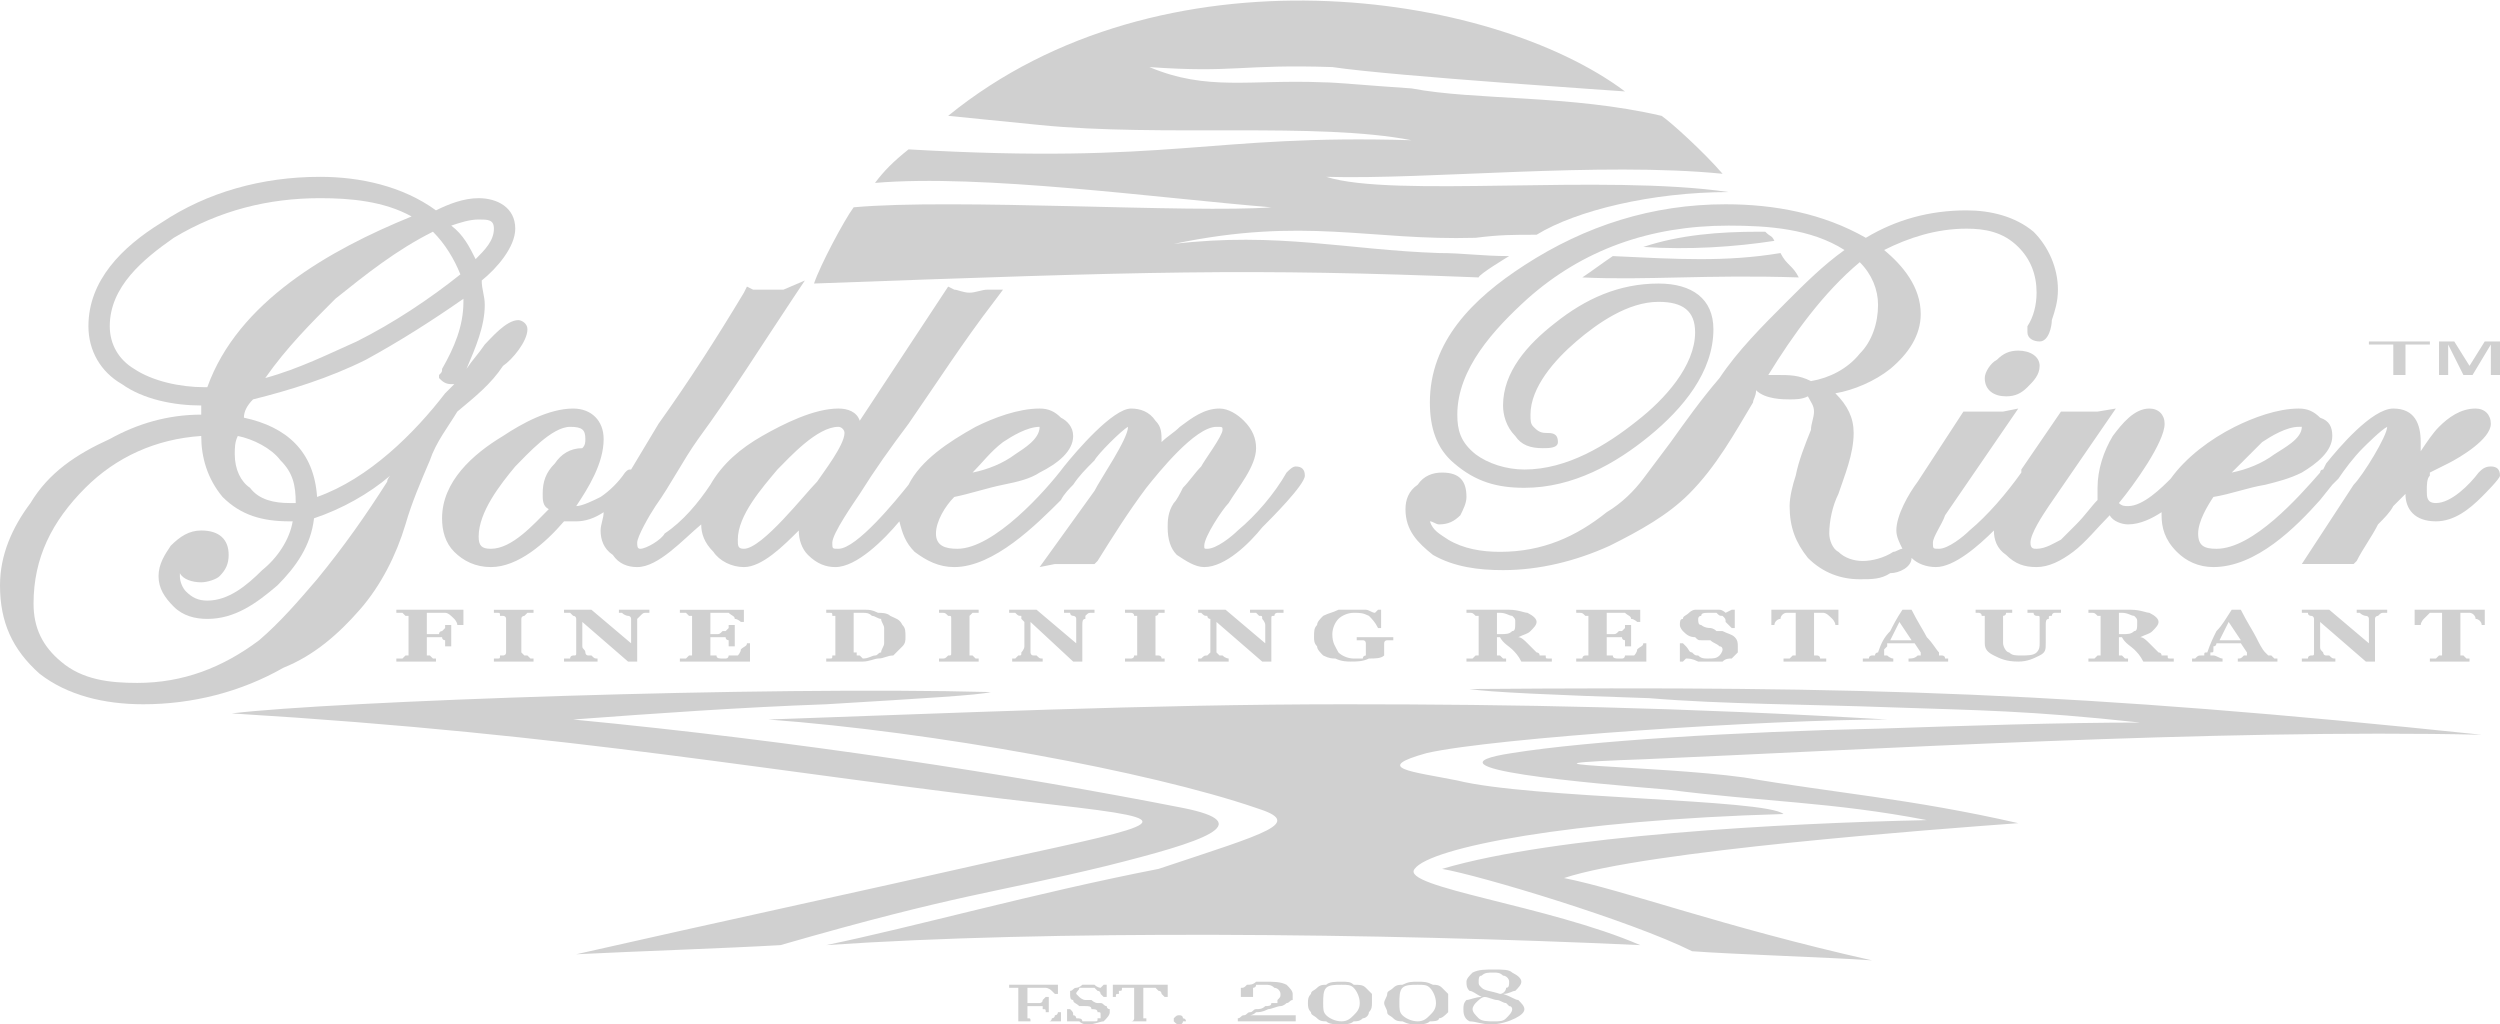 <?xml version="1.0" encoding="UTF-8"?>
<!DOCTYPE svg PUBLIC "-//W3C//DTD SVG 1.1//EN" "http://www.w3.org/Graphics/SVG/1.1/DTD/svg11.dtd">
<!-- Creator: CorelDRAW X8 -->
<svg xmlns="http://www.w3.org/2000/svg" xml:space="preserve" width="820px" height="336px" version="1.1" style="shape-rendering:geometricPrecision; text-rendering:geometricPrecision; image-rendering:optimizeQuality; fill-rule:evenodd; clip-rule:evenodd"
viewBox="0 0 820 336"
 xmlns:xlink="http://www.w3.org/1999/xlink">
 <defs>
  <style type="text/css">
   <![CDATA[
    .fil0 {fill:none}
    .fil1 {fill:#D0D0D0}
    .fil2 {fill:#D0D0D0;fill-rule:nonzero}
   ]]>
  </style>
 </defs>
 <g id="Layer_x0020_1">
  <rect class="fil0" width="820" height="336"/>
  <g id="_1664514996480">
   <path class="fil1" d="M437 22c-30,-1 -32,2 -60,0 19,8 33,4 57,5 4,0 14,1 29,2 21,4 52,2 82,9 3,2 14,12 20,19 -40,-4 -97,2 -130,1 22,7 91,-1 132,5 -25,0 -50,6 -63,14 -8,0 -12,0 -20,1 -35,1 -56,-7 -99,2 34,-4 57,2 87,3 8,0 14,1 23,1 0,0 -10,6 -10,7 -76,-3 -108,-2 -218,2 2,-6 10,-21 13,-25 33,-3 111,2 137,0 -37,-3 -95,-11 -130,-8 3,-4 6,-7 11,-11 87,5 98,-5 165,-3 -31,-6 -82,-1 -122,-5l-30 -3c70,-57 178,-41 222,-8 1,0 -76,-5 -96,-8zm142 54c2,2 2,1 3,3 -13,2 -28,3 -43,2 12,-4 25,-5 38,-5l2 0zm-50 8c21,1 37,2 55,-1 2,4 4,4 6,8 -30,-1 -50,1 -71,0 3,-2 7,-5 10,-7z"/>
   <path class="fil2" d="M152 205l-2 0c0,-1 -1,-2 -1,-2 -1,-1 -2,-2 -3,-2 0,0 0,0 -1,0 -1,0 -1,0 -2,0l-3 0 0 7 2 0c1,0 1,0 2,0 0,-1 1,-1 1,-1 0,0 1,-1 1,-1 0,0 0,-1 0,-1l2 0 0 7 -2 0c0,-1 0,-1 0,-2 0,0 -1,0 -1,-1 0,0 -1,0 -1,0 -1,0 -1,0 -2,0l-2 0 0 5c0,0 0,1 0,1 0,0 0,0 1,0 0,0 0,0 1,1 0,0 1,0 1,0l0 1 -13 0 0 -1c1,0 1,0 2,0 0,0 1,-1 1,-1 0,0 0,0 1,0 0,0 0,0 0,-1l0 -11c0,-1 0,-1 0,-1 0,0 -1,0 -1,0 -1,-1 -1,-1 -1,-1 -1,0 -1,0 -2,0l0 -1 22 0 0 5zm23 12l-13 0 0 -1c0,0 1,0 1,0 1,0 1,0 1,-1 1,0 1,0 1,0 0,0 1,0 1,-1l0 -11c0,-1 -1,-1 -1,-1 0,0 0,0 -1,0 0,-1 0,-1 -1,-1 0,0 -1,0 -1,0l0 -1 13 0 0 1c0,0 -1,0 -1,0 -1,0 -1,0 -1,0 -1,1 -1,1 -1,1 0,0 -1,0 -1,1l0 11c0,0 1,1 1,1 0,0 0,0 1,0 0,0 0,0 1,1 0,0 1,0 1,0l0 1zm38 -16c0,0 -1,0 -1,0 -1,0 -1,0 -2,1 0,0 0,0 -1,1 0,0 0,1 0,2l0 12 -3 0 -15 -13 0 8c0,1 1,1 1,2 0,0 0,1 1,1 0,0 0,0 1,0 1,1 1,1 2,1l0 1 -11 0 0 -1c1,0 1,0 2,0 0,-1 1,-1 1,-1 1,0 1,0 1,-1 0,0 0,-1 0,-2l0 -8c0,0 0,-1 0,-1 0,0 0,-1 -1,-1 0,0 0,0 -1,-1 0,0 -1,0 -2,0l0 -1 9 0 13 11 0 -6c0,-1 0,-2 0,-2 0,-1 -1,-1 -1,-1 0,0 -1,0 -2,-1 0,0 -1,0 -1,0l0 -1 10 0 0 1zm31 3l-1 0c0,0 -1,-1 -2,-1 0,-1 -1,-1 -2,-2 0,0 -1,0 -1,0 -1,0 -1,0 -2,0l-3 0 0 7 2 0c1,0 1,0 2,-1 0,0 1,0 1,0 0,0 1,-1 1,-1 0,-1 0,-1 0,-1l2 0 0 7 -2 0c0,-1 0,-1 0,-2 0,0 -1,0 -1,-1 0,0 -1,0 -1,0 -1,0 -1,0 -2,0l-2 0 0 4c0,1 0,1 0,2 0,0 0,0 0,0 1,0 1,0 2,0 0,1 1,1 2,1 0,0 0,0 1,0 1,0 1,-1 1,-1 1,0 1,0 2,0 0,0 0,0 1,0 0,0 1,-1 1,-2 1,-1 2,-1 2,-2l1 0 0 6 -23 0 0 -1c1,0 1,0 2,0 0,0 1,-1 1,-1 0,0 0,0 1,0 0,0 0,0 0,-1l0 -11c0,-1 0,-1 0,-1 0,0 -1,0 -1,0 -1,-1 -1,-1 -1,-1 -1,0 -1,0 -2,0l0 -1 21 0 0 4zm48 -2c2,1 3,1 4,3 1,1 1,2 1,4 0,1 0,2 -1,3 -1,1 -2,2 -3,3 -2,0 -3,1 -5,1 -1,0 -3,1 -5,1l-12 0 0 -1c0,0 1,0 1,0 1,0 1,0 1,-1 1,0 1,0 1,0 0,0 0,0 0,-1l0 -11c0,-1 0,-1 0,-1 0,0 0,0 -1,0 0,-1 0,-1 -1,-1 0,0 -1,0 -1,0l0 -1 13 0c1,0 2,0 4,1 1,0 3,0 4,1zm-3 12c0,-1 1,-2 1,-3 0,0 0,-1 0,-2 0,-2 0,-3 0,-3 0,-1 -1,-2 -1,-3 -1,0 -2,-1 -3,-1 -1,-1 -2,-1 -3,-1 -1,0 -1,0 -2,0 0,0 0,0 -1,0l0 13c0,0 0,0 1,0 0,1 0,1 0,1 0,0 1,0 1,0 0,0 1,1 1,1 2,0 3,-1 4,-1 1,0 1,-1 2,-1zm32 3l-13 0 0 -1c0,0 1,0 1,0 1,0 1,0 2,-1 0,0 0,0 0,0 1,0 1,0 1,-1l0 -11c0,-1 0,-1 -1,-1 0,0 0,0 0,0 -1,-1 -1,-1 -2,-1 0,0 -1,0 -1,0l0 -1 13 0 0 1c0,0 -1,0 -1,0 -1,0 -1,0 -1,0 -1,1 -1,1 -1,1 0,0 0,0 0,1l0 11c0,0 0,1 0,1 0,0 0,0 1,0 0,0 0,0 1,1 0,0 1,0 1,0l0 1zm38 -16c0,0 0,0 -1,0 -1,0 -1,0 -2,1 0,0 0,0 0,1 -1,0 -1,1 -1,2l0 12 -3 0 -14 -13 0 8c0,1 0,1 0,2 0,0 0,1 1,1 0,0 1,0 1,0 1,1 1,1 2,1l0 1 -10 0 0 -1c0,0 0,0 1,0 1,-1 1,-1 1,-1 1,0 1,0 1,-1 0,0 1,-1 1,-2l0 -8c0,0 -1,-1 -1,-1 0,0 0,-1 0,-1 -1,0 -1,0 -2,-1 0,0 -1,0 -2,0l0 -1 9 0 13 11 0 -6c0,-1 0,-2 0,-2 0,-1 -1,-1 -1,-1 0,0 -1,0 -1,-1 -1,0 -2,0 -2,0l0 -1 10 0 0 1zm23 16l-13 0 0 -1c1,0 1,0 2,0 0,0 1,0 1,-1 0,0 1,0 1,0 0,0 0,0 0,-1l0 -11c0,-1 0,-1 0,-1 0,0 -1,0 -1,0 0,-1 -1,-1 -1,-1 -1,0 -1,0 -2,0l0 -1 13 0 0 1c0,0 0,0 -1,0 0,0 -1,0 -1,0 0,1 -1,1 -1,1 0,0 0,0 0,1l0 11c0,0 0,1 0,1 0,0 1,0 1,0 0,0 1,0 1,1 1,0 1,0 1,0l0 1zm39 -16c-1,0 -1,0 -2,0 0,0 -1,0 -1,1 -1,0 -1,0 -1,1 0,0 0,1 0,2l0 12 -3 0 -15 -13 0 8c0,1 0,1 0,2 0,0 1,1 1,1 0,0 1,0 1,0 1,1 2,1 2,1l0 1 -10 0 0 -1c0,0 1,0 1,0 1,-1 1,-1 2,-1 0,0 0,0 1,-1 0,0 0,-1 0,-2l0 -8c0,0 0,-1 0,-1 -1,0 -1,-1 -1,-1 -1,0 -1,0 -2,-1 0,0 -1,0 -1,0l0 -1 9 0 13 11 0 -6c0,-1 -1,-2 -1,-2 0,-1 0,-1 -1,-1 0,0 0,0 -1,-1 -1,0 -1,0 -2,0l0 -1 11 0 0 1zm36 9c0,0 0,0 -1,0 0,0 0,0 -1,0 0,0 -1,0 -1,1 0,0 0,0 0,0l0 2c0,1 0,1 0,1 0,0 0,1 0,1 -1,1 -3,1 -5,1 -2,1 -4,1 -6,1 -1,0 -3,0 -5,-1 -1,0 -2,0 -4,-1 -1,-1 -2,-2 -2,-3 -1,-1 -1,-2 -1,-3 0,-2 0,-3 1,-4 0,-1 1,-2 2,-3 2,-1 3,-1 5,-2 1,0 3,0 5,0 1,0 3,0 4,0 1,0 2,1 3,1l1 -1 1 0 0 6 -1 0c-1,-2 -2,-3 -3,-4 -2,-1 -3,-1 -5,-1 -2,0 -4,1 -5,2 -1,1 -2,3 -2,5 0,3 1,4 2,6 1,1 3,2 5,2 1,0 2,0 3,0 0,-1 1,-1 1,-1l0 -3c0,-1 0,-1 0,-1 0,0 0,-1 -1,-1 0,0 0,0 -1,0 0,0 -1,0 -1,0l0 -1 12 0 0 1zm52 7l-10 0c-1,-2 -2,-3 -3,-4 -1,-1 -3,-2 -4,-4l-1 0 0 5c0,0 0,1 0,1 0,0 0,0 1,0 0,0 0,0 1,1 0,0 1,0 1,0l0 1 -13 0 0 -1c1,0 1,0 2,0 0,0 1,-1 1,-1 0,0 0,0 1,0 0,0 0,0 0,-1l0 -11c0,-1 0,-1 0,-1 0,0 -1,0 -1,0 -1,-1 -1,-1 -2,-1 0,0 0,0 -1,0l0 -1 14 0c3,0 5,1 6,1 2,1 3,2 3,3 0,1 -1,2 -2,3 -1,1 -2,1 -4,2 1,0 2,1 3,2 1,1 2,2 3,3 0,0 1,0 1,1 1,0 1,0 2,0 0,1 0,1 1,1 0,0 0,0 1,0l0 1zm-12 -13c0,-1 0,-1 -1,-2 -1,0 -2,-1 -4,-1l-1 0 0 7 1 0c2,0 3,0 4,-1 1,0 1,-1 1,-3zm41 0l-1 0c0,0 -1,-1 -2,-1 0,-1 -1,-1 -2,-2 0,0 -1,0 -1,0 -1,0 -2,0 -2,0l-3 0 0 7 2 0c1,0 1,0 2,-1 0,0 1,0 1,0 0,0 1,-1 1,-1 0,-1 0,-1 0,-1l2 0 0 7 -2 0c0,-1 0,-1 0,-2 0,0 -1,0 -1,-1 0,0 -1,0 -1,0 -1,0 -1,0 -2,0l-2 0 0 4c0,1 0,1 0,2 0,0 0,0 0,0 1,0 1,0 2,0 0,1 1,1 2,1 0,0 0,0 1,0 1,0 1,-1 1,-1 1,0 1,0 2,0 0,0 0,0 1,0 0,0 1,-1 1,-2 1,-1 2,-1 2,-2l1 0 0 6 -23 0 0 -1c1,0 1,0 2,0 0,0 0,-1 1,-1 0,0 0,0 1,0 0,0 0,0 0,-1l0 -11c0,-1 0,-1 0,-1 -1,0 -1,0 -1,0 -1,-1 -1,-1 -2,-1 0,0 0,0 -1,0l0 -1 21 0 0 4zm23 13c-2,0 -3,0 -4,0 -2,-1 -3,-1 -4,-1l-1 1 -1 0 0 -6 1 0c0,0 1,1 1,1 1,1 1,2 2,2 1,1 1,1 2,1 1,1 2,1 3,1 2,0 3,0 4,-1 0,0 1,-1 1,-2 0,0 0,-1 -1,-1 -1,-1 -2,-1 -3,-2 -1,0 -2,0 -3,0 -1,0 -1,0 -2,-1 -2,0 -3,-1 -4,-2 0,0 -1,-1 -1,-2 0,-1 0,-2 1,-2 0,-1 1,-1 2,-2 0,0 1,-1 2,-1 1,0 3,0 4,0 1,0 3,0 4,0 1,0 2,1 2,1l2 -1 1 0 0 6 -1 0c-1,-1 -1,-1 -2,-2 0,-1 0,-1 -1,-2 -1,0 -1,0 -2,-1 -1,0 -1,0 -2,0 -2,0 -3,0 -3,1 -1,0 -1,1 -1,1 0,1 0,2 1,2 0,0 1,1 3,1 0,0 1,0 2,1 1,0 2,0 2,0 2,1 3,1 4,2 1,1 1,2 1,3 0,1 0,1 0,2 -1,1 -1,1 -2,2 -1,0 -2,0 -3,1 -2,0 -3,0 -4,0zm42 -12l-1 0c0,-1 -1,-2 -1,-2 -1,-1 -2,-2 -3,-2 0,0 0,0 -1,0 0,0 -1,0 -1,0l-1 0 0 13c0,0 0,1 0,1 0,0 1,0 1,0 0,0 1,0 1,1 1,0 1,0 2,0l0 1 -14 0 0 -1c1,0 1,0 2,0 0,0 1,-1 1,-1 0,0 1,0 1,0 0,0 0,-1 0,-1l0 -13 -1 0c0,0 -1,0 -1,0 -1,0 -1,0 -1,0 -1,0 -2,1 -2,2 -1,0 -2,1 -2,2l-1 0 0 -5 22 0 0 5zm36 12l-13 0 0 -1c1,0 2,0 3,-1 0,0 1,0 1,0 0,0 0,0 0,0 0,0 0,0 0,-1l-2 -3 -9 0c0,0 0,1 0,1 -1,1 -1,1 -1,1 0,1 0,1 0,1 0,0 0,1 0,1 0,0 0,0 1,0 0,0 1,1 2,1l0 1 -10 0 0 -1c1,0 1,0 2,0 0,-1 1,-1 1,-1 0,0 1,0 1,0 0,-1 1,-1 1,-1 1,-3 2,-5 4,-7 1,-2 2,-4 4,-7l3 0c2,4 4,7 5,9 2,2 3,4 4,5 0,0 0,1 0,1 0,0 1,0 1,0 0,0 1,0 1,1 1,0 1,0 1,0l0 1zm-12 -7l-4 -6 -3 6 7 0zm49 -9c-1,0 -1,0 -2,0 -1,0 -1,1 -1,1 -1,0 -1,0 -1,1 -1,0 -1,1 -1,2l0 6c0,2 0,3 -2,4 -2,1 -4,2 -7,2 -4,0 -6,-1 -8,-2 -2,-1 -3,-2 -3,-4l0 -8c0,-1 0,-1 0,-1 0,0 0,0 -1,0 0,-1 -1,-1 -1,-1 0,0 -1,0 -1,0l0 -1 12 0 0 1c0,0 0,0 -1,0 0,0 0,0 -1,0 0,1 -1,1 -1,1 0,0 0,0 0,1l0 8c0,1 1,3 2,3 1,1 2,1 4,1 2,0 4,0 5,-1 1,-1 1,-2 1,-3l0 -6c0,-1 0,-2 0,-2 0,-1 0,-1 -1,-1 0,0 -1,0 -1,-1 -1,0 -2,0 -2,0l0 -1 11 0 0 1zm37 16l-10 0c-1,-2 -2,-3 -3,-4 -1,-1 -3,-2 -4,-4l-1 0 0 5c0,0 0,1 0,1 0,0 0,0 1,0 0,0 0,0 1,1 0,0 1,0 1,0l0 1 -13 0 0 -1c1,0 1,0 2,0 0,0 1,-1 1,-1 0,0 0,0 1,0 0,0 0,0 0,-1l0 -11c0,-1 0,-1 0,-1 0,0 -1,0 -1,0 -1,-1 -1,-1 -2,-1 0,0 0,0 -1,0l0 -1 14 0c3,0 5,1 6,1 2,1 3,2 3,3 0,1 -1,2 -2,3 -1,1 -2,1 -4,2 1,0 2,1 3,2 1,1 2,2 3,3 0,0 1,0 1,1 1,0 1,0 2,0 0,1 0,1 1,1 0,0 0,0 1,0l0 1zm-12 -13c0,-1 0,-1 -1,-2 -1,0 -2,-1 -4,-1l-1 0 0 7 1 0c2,0 3,0 4,-1 1,0 1,-1 1,-3zm46 13l-13 0 0 -1c1,0 1,0 2,-1 1,0 1,0 1,0 0,0 0,0 0,0 0,0 0,0 0,-1l-2 -3 -8 0c0,0 0,1 -1,1 0,1 0,1 0,1 0,1 0,1 -1,1 0,0 0,1 0,1 0,0 1,0 1,0 1,0 2,1 3,1l0 1 -10 0 0 -1c1,0 1,0 1,0 1,-1 1,-1 2,-1 0,0 0,0 1,0 0,-1 0,-1 1,-1 1,-3 2,-5 3,-7 2,-2 3,-4 5,-7l3 0c2,4 4,7 5,9 1,2 2,4 3,5 0,0 1,1 1,1 0,0 0,0 1,0 0,0 0,0 1,1 0,0 1,0 1,0l0 1zm-12 -7l-4 -6 -3 6 7 0zm48 -9c0,0 -1,0 -1,0 -1,0 -1,0 -2,1 0,0 -1,0 -1,1 0,0 0,1 0,2l0 12 -3 0 -15 -13 0 8c0,1 0,1 1,2 0,0 0,1 1,1 0,0 0,0 1,0 1,1 1,1 2,1l0 1 -11 0 0 -1c1,0 1,0 2,0 0,-1 1,-1 1,-1 1,0 1,0 1,-1 0,0 0,-1 0,-2l0 -8c0,0 0,-1 0,-1 0,0 0,-1 -1,-1 0,0 -1,0 -1,-1 -1,0 -1,0 -2,0l0 -1 9 0 13 11 0 -6c0,-1 0,-2 0,-2 0,-1 -1,-1 -1,-1 0,0 -1,0 -2,-1 0,0 -1,0 -1,0l0 -1 10 0 0 1zm32 4l-1 0c0,-1 -1,-2 -2,-2 0,-1 -1,-2 -2,-2 0,0 -1,0 -1,0 -1,0 -1,0 -1,0l-1 0 0 13c0,0 0,1 0,1 0,0 0,0 1,0 0,0 0,0 1,1 1,0 1,0 1,0l0 1 -13 0 0 -1c1,0 1,0 2,0 0,0 1,-1 1,-1 0,0 0,0 1,0 0,0 0,-1 0,-1l0 -13 -1 0c0,0 -1,0 -1,0 -1,0 -1,0 -2,0 0,0 -1,1 -2,2 0,0 -1,1 -1,2l-2 0 0 -5 23 0 0 5z"/>
   <path class="fil1" d="M76 234c33,-4 175,-9 249,-7 -4,1 -21,2 -54,4 -28,1 -56,3 -83,5 73,7 144,18 200,29 25,5 7,11 -25,19 -37,9 -48,9 -107,26 -17,1 -47,2 -67,3 44,-10 95,-21 139,-31 55,-12 62,-13 18,-18 -96,-11 -155,-23 -270,-30zm738 7c-87,-2 -204,5 -274,8 -55,2 3,2 32,6 29,5 55,7 90,15 -27,2 -122,9 -149,18 20,4 52,16 101,27 -14,-1 -46,-2 -59,-3 -20,-10 -70,-25 -82,-27 37,-11 112,-15 159,-16 -31,-6 -54,-6 -85,-10 -24,-2 -84,-7 -51,-12 25,-4 74,-7 120,-8 30,-1 60,-2 86,-2 -37,-4 -53,-4 -82,-5 -27,-1 -55,-1 -79,-3 -31,-1 -53,-2 -59,-3 131,-1 198,1 332,15zm-562 -5c58,-2 125,-5 189,-5 56,0 110,1 178,5 -39,0 -129,6 -151,11 -18,5 -5,6 10,9 24,6 101,6 107,11 -70,2 -116,11 -121,18 -5,6 44,12 74,25 -87,-4 -194,-5 -267,0 29,-6 68,-17 109,-25 36,-12 48,-15 32,-20 -35,-12 -106,-25 -160,-29z"/>
   <path class="fil1" d="M785 123l0 -10 -8 0 0 -1 20 0 0 1 -8 0 0 10 -4 0zm15 0l0 -11 5 0 5 8 5 -8 5 0 0 11 -3 0 0 -10 -6 10 -3 0 -5 -10 0 10 -3 0z"/>
   <g>
    <path class="fil1" d="M153 121c2,-3 4,-5 6,-8 2,-2 7,-8 11,-8 1,0 3,1 3,3l0 0 0 0c0,4 -5,10 -8,12 -4,6 -9,10 -15,15 -3,5 -7,10 -9,16 -3,7 -6,14 -8,21 -3,10 -8,20 -15,28 -7,8 -15,15 -25,19 -14,8 -30,12 -46,12 -13,0 -25,-3 -34,-10 -9,-8 -13,-17 -13,-29 0,-10 4,-19 10,-27 6,-10 15,-16 26,-21 9,-5 19,-8 30,-8 0,-1 0,-2 0,-3 0,0 0,0 0,0 -9,0 -19,-2 -26,-7 -7,-4 -11,-11 -11,-19 0,-15 11,-26 24,-34 15,-10 33,-15 52,-15 13,0 27,3 38,11 4,-2 9,-4 14,-4 6,0 12,3 12,10 0,6 -6,13 -11,17 0,3 1,5 1,8 0,7 -3,14 -6,21zm-25 35c-7,6 -16,11 -25,14 -1,9 -6,16 -12,22 -7,6 -14,11 -23,11 -4,0 -8,-1 -11,-4 -3,-3 -5,-6 -5,-10 0,-4 2,-7 4,-10 3,-3 6,-5 10,-5 6,0 9,3 9,8 0,3 -1,5 -3,7 -1,1 -4,2 -6,2 -3,0 -6,-1 -7,-3 0,1 0,1 0,1 0,2 1,4 2,5 2,2 4,3 7,3 7,0 13,-5 18,-10 5,-4 9,-10 10,-16 0,0 -1,0 -1,0 -9,0 -16,-2 -22,-8 -5,-6 -7,-13 -7,-20 -15,1 -28,7 -38,17 -11,11 -17,23 -17,38 0,8 3,14 9,19 7,6 16,7 25,7 15,0 28,-5 40,-14 7,-6 13,-13 19,-20 9,-11 16,-21 23,-32 0,-1 1,-2 1,-2zm-31 9c0,-6 -1,-10 -5,-14 -3,-4 -9,-7 -14,-8 -1,2 -1,4 -1,6 0,5 2,9 5,11 3,4 8,5 13,5 1,0 1,0 2,0zm38 -94c-9,-5 -20,-6 -30,-6 -17,0 -33,4 -48,13 -10,7 -21,16 -21,29 0,6 3,11 8,14 6,4 15,6 23,6l1 0c10,-28 40,-45 67,-56zm16 19c-2,-5 -5,-10 -9,-14 -12,6 -22,14 -32,22 -8,8 -16,16 -23,26 11,-3 21,-8 30,-12 12,-6 24,-14 34,-22zm-3 -16c4,3 6,7 8,11 3,-3 6,-6 6,-10 0,-3 -2,-3 -5,-3 -3,0 -6,1 -9,2zm4 24c-10,7 -21,14 -32,20 -12,6 -25,10 -37,13 -2,2 -3,4 -3,6 14,3 23,11 24,26 17,-6 32,-21 42,-34 1,-1 2,-2 3,-3 0,0 -1,0 -1,0 -2,0 -3,-1 -4,-2l0 -1 0 0c1,-1 1,-1 1,-2 4,-7 7,-14 7,-22 0,0 0,-1 0,-1z"/>
    <path class="fil1" d="M189 166c0,0 0,0 0,0 2,0 6,-2 8,-3 3,-2 6,-5 8,-8 1,-1 1,-1 2,-1 3,-5 6,-10 9,-15 10,-14 19,-28 28,-43l1 -2 2 1c2,0 3,0 5,0 1,0 3,0 5,0l7 -3 -4 6c-10,15 -20,31 -31,46 -5,7 -9,15 -14,22 -2,3 -6,10 -6,12 0,1 0,2 1,2 2,0 7,-3 8,-5 6,-4 11,-10 15,-16 4,-7 10,-12 17,-16 7,-4 17,-9 25,-9 3,0 6,1 7,4l29 -44 2 1c1,0 3,1 5,1 2,0 4,-1 6,-1l5 0 -3 4c-10,13 -19,27 -28,40 -6,8 -11,15 -16,23 -2,3 -9,13 -9,16 0,2 0,2 2,2 6,0 19,-16 23,-21 4,-8 13,-14 22,-19 6,-3 14,-6 21,-6 3,0 5,1 7,3 2,1 4,3 4,6 0,5 -5,9 -11,12 -3,2 -7,3 -12,4 -5,1 -11,3 -16,4 -3,3 -6,8 -6,12 0,4 3,5 7,5 12,0 29,-19 35,-27 4,-5 16,-19 22,-19 3,0 6,1 8,4 2,2 2,4 2,7 0,0 0,0 0,0 2,-2 4,-3 6,-5 4,-3 8,-6 13,-6 3,0 6,2 8,4 3,3 4,6 4,9 0,6 -6,13 -9,18 -2,2 -8,11 -8,14 0,1 0,1 1,1 3,0 8,-4 10,-6 6,-5 12,-12 16,-19 1,-1 2,-2 3,-2 2,0 3,1 3,3 0,3 -11,14 -14,17 -4,5 -12,13 -19,13 -3,0 -6,-2 -9,-4 -2,-2 -3,-5 -3,-9 0,-2 0,-5 2,-8 1,-1 2,-3 3,-5 2,-2 4,-5 6,-7 1,-2 7,-10 7,-12 0,-1 0,-1 -2,-1 -7,0 -19,15 -23,20 -6,8 -11,16 -16,24l-1 1 -1 0c-2,0 -4,0 -6,0 -2,0 -4,0 -6,0l-5 1 18 -25c2,-4 11,-17 11,-21 0,0 0,0 0,0 -2,1 -10,9 -11,11 -3,3 -5,5 -7,8 -1,1 -3,3 -4,5 -8,8 -22,22 -35,22 -5,0 -9,-2 -13,-5 -3,-3 -4,-6 -5,-10 -5,6 -14,15 -21,15 -3,0 -6,-1 -9,-4 -2,-2 -3,-5 -3,-8 -5,5 -12,12 -18,12 -4,0 -8,-2 -10,-5 -3,-3 -4,-6 -4,-9 -6,5 -14,14 -21,14 -3,0 -6,-1 -8,-4 -3,-2 -4,-5 -4,-8 0,-2 1,-4 1,-6 -3,2 -6,3 -9,3 -2,0 -3,0 -4,0 -6,7 -15,15 -24,15 -5,0 -9,-2 -12,-5 -3,-3 -4,-7 -4,-11 0,-12 10,-21 20,-27 6,-4 15,-9 23,-9 6,0 10,4 10,10 0,8 -5,16 -9,22zm130 -11c5,-1 10,-3 14,-6 3,-2 8,-5 8,-9 0,0 0,0 0,0 0,0 0,0 0,0 -4,0 -9,3 -12,5 -4,3 -7,7 -10,10zm-139 12c-2,-1 -2,-3 -2,-5 0,-4 1,-7 4,-10 2,-3 5,-5 9,-5 0,0 0,0 0,0 1,-1 1,-2 1,-3 0,-3 -1,-4 -5,-4 -6,0 -14,9 -18,13 -5,6 -12,15 -12,23 0,3 1,4 4,4 7,0 14,-8 19,-13zm64 13c6,0 20,-18 24,-22 2,-3 9,-12 9,-16 0,-1 -1,-2 -2,-2 -7,0 -16,10 -20,14 -5,6 -13,15 -13,23 0,2 0,3 2,3z"/>
    <path class="fil1" d="M624 180c-1,-2 -2,-4 -2,-6 0,-5 4,-12 7,-16l15 -23 2 0c1,0 3,0 4,0 2,0 4,0 7,0l5 -1 -24 35c-1,3 -4,7 -4,9 0,2 0,2 2,2 3,0 8,-4 10,-6 6,-5 12,-12 17,-19 0,-1 0,-1 0,-1l13 -19 2 0c1,0 3,0 5,0 2,0 4,0 5,0l6 -1 -22 32c-2,3 -6,9 -6,12 0,2 1,2 2,2 3,0 6,-2 8,-3 2,-2 4,-4 5,-5 3,-3 5,-6 7,-8 0,-1 0,-3 0,-4 0,-6 2,-12 5,-17 3,-4 7,-9 12,-9 3,0 5,2 5,5 0,6 -10,20 -15,26 1,1 2,1 3,1 5,0 11,-6 14,-9 5,-7 13,-13 21,-17 6,-3 14,-6 21,-6 3,0 5,1 7,3 3,1 4,3 4,6 0,5 -5,9 -10,12 -4,2 -8,3 -12,4 -6,1 -11,3 -17,4 -2,3 -5,8 -5,12 0,4 2,5 6,5 12,0 27,-17 34,-25 0,0 0,-1 1,-1l1 -2c4,-5 15,-18 22,-18 7,0 9,5 9,11 0,1 0,2 0,3 2,-3 4,-6 6,-8 3,-3 7,-6 12,-6 3,0 5,2 5,5 0,5 -10,11 -14,13 -2,1 -4,2 -6,3l0 1c-1,1 -1,3 -1,5 0,2 0,4 3,4 5,0 11,-6 14,-10 1,-1 2,-2 4,-2 2,0 3,1 3,3 0,1 -5,6 -6,7 -4,4 -9,8 -15,8 -7,0 -10,-4 -10,-9 -1,1 -2,2 -4,4 -1,2 -3,4 -5,6 -2,4 -5,8 -7,12l-1 1 -1 0c-2,0 -4,0 -6,0 -2,0 -4,0 -5,0l-5 0 17 -26c3,-3 11,-16 11,-19 0,0 0,0 0,0 -2,1 -7,6 -8,7 -3,3 -6,7 -8,10 0,0 -1,1 -1,1 0,0 -1,1 -1,1l-4 5c-8,9 -21,22 -35,22 -5,0 -9,-2 -12,-5 -4,-4 -5,-8 -5,-12 0,-1 0,-1 0,-1 -3,2 -7,4 -11,4 -2,0 -5,-1 -6,-3 -4,4 -8,9 -12,12 -4,3 -8,5 -12,5 -4,0 -7,-1 -10,-4 -3,-2 -4,-5 -4,-8 -5,5 -13,12 -19,12 -3,0 -6,-1 -8,-3 0,3 -4,5 -7,5 -3,2 -6,2 -10,2 -6,0 -12,-2 -17,-7 -4,-5 -6,-10 -6,-17 0,-3 1,-7 2,-10 1,-5 3,-10 5,-15 0,-2 1,-4 1,-6 0,-2 -1,-3 -2,-5 -2,1 -4,1 -6,1 -2,0 -8,0 -11,-3 0,2 -1,3 -1,4 -6,10 -12,21 -21,30 -7,7 -16,12 -26,17 -11,5 -23,8 -35,8 -8,0 -16,-1 -23,-5 -5,-4 -9,-8 -9,-15 0,-3 1,-6 4,-8 2,-3 5,-4 8,-4 6,0 8,3 8,8 0,2 -1,4 -2,6 -2,2 -4,3 -7,3 -1,0 -2,-1 -3,-1 1,3 3,4 6,6 5,3 11,4 17,4 14,0 25,-5 35,-13 5,-3 9,-7 12,-11 3,-4 6,-8 9,-12 5,-7 10,-14 16,-21 6,-9 14,-17 22,-25 6,-6 12,-12 19,-17 -11,-7 -25,-8 -38,-8 -26,0 -48,8 -66,24 -11,10 -23,23 -23,38 0,5 1,9 6,13 4,3 10,5 16,5 14,0 27,-8 37,-16 9,-7 19,-18 19,-29 0,-7 -4,-10 -12,-10 -10,0 -20,7 -27,13 -7,6 -15,15 -15,24 0,2 0,3 1,4 1,1 2,2 4,2 2,0 4,0 4,3 0,2 -3,2 -5,2 -4,0 -7,-1 -9,-4 -3,-3 -4,-7 -4,-10 0,-11 8,-20 17,-27 10,-8 21,-13 34,-13 11,0 18,5 18,15 0,14 -10,26 -21,35 -11,9 -25,17 -41,17 -9,0 -16,-2 -23,-8 -6,-5 -8,-12 -8,-20 0,-20 14,-34 31,-45 20,-13 42,-20 66,-20 16,0 32,3 46,11 10,-6 21,-9 33,-9 8,0 16,2 22,7 5,5 8,12 8,19 0,4 -1,7 -2,10 0,2 -1,7 -4,7 -2,0 -4,-1 -4,-3 0,-1 0,-1 0,-2 2,-3 3,-7 3,-11 0,-6 -2,-11 -6,-15 -5,-5 -11,-6 -17,-6 -10,0 -19,3 -27,7 6,5 12,12 12,21 0,7 -4,13 -10,18 -5,4 -12,7 -18,8 4,4 6,8 6,13 0,7 -3,14 -5,20 -2,4 -3,9 -3,13 0,2 1,5 3,6 2,2 5,3 8,3 3,0 7,-1 10,-3 1,0 2,-1 3,-1 0,0 0,0 0,0zm108 -25c5,-1 10,-3 14,-6 3,-2 9,-5 9,-9 0,0 0,0 0,0 -1,0 -1,0 -1,0 -4,0 -9,3 -12,5 -3,3 -7,7 -10,10zm-152 -32c1,0 2,0 3,0 4,0 7,0 11,2 6,-1 12,-4 16,-9 4,-4 6,-10 6,-16 0,-5 -2,-10 -6,-14 -12,10 -22,24 -30,37z"/>
    <path class="fil1" d="M669 120c0,3 -2,5 -4,7 -2,2 -4,3 -7,3 -4,0 -7,-2 -7,-6 0,-2 2,-5 4,-6 2,-2 4,-3 7,-3 4,0 7,2 7,5z"/>
   </g>
   <path class="fil2" d="M348 332l0 3 -17 0 0 0c1,0 1,0 2,0 0,0 0,0 1,0 0,0 0,-1 0,-1 0,0 0,0 0,0l0 -9c0,0 0,0 0,0 0,0 0,-1 0,-1 -1,0 -1,0 -2,0 0,0 0,0 -1,0l0 -1 16 0 0 3 -1 0c0,0 -1,-1 -1,-1 -1,-1 -2,-1 -2,-1 0,0 -1,0 -1,0 -1,0 -1,0 -2,0l-3 0 0 5 3 0c0,0 1,0 1,0 0,0 1,0 1,-1 0,0 0,0 0,0 1,-1 1,-1 1,-1l1 0 0 5 -1 0c0,-1 0,-1 -1,-1 0,-1 0,-1 0,-1 0,0 -1,0 -1,0 0,0 -1,0 -1,0l-3 0 0 3c0,1 0,1 0,1 1,0 1,0 1,1 0,0 0,0 1,0 0,0 1,0 2,0 0,0 0,0 1,0 0,0 1,0 1,0 1,0 1,0 1,0 1,0 1,-1 1,-1 0,0 1,0 1,-1 1,0 1,-1 1,-1l1 0zm15 -2c0,0 0,1 1,1 0,0 0,1 0,1 0,1 -1,2 -2,3 -1,0 -3,1 -5,1 -1,0 -2,0 -3,-1 0,0 -1,0 -2,0l0 0 -2 0 0 -4 1 0c1,1 1,1 1,2 1,0 1,1 1,1 1,0 2,0 2,1 1,0 2,0 2,0 1,0 2,0 2,0 1,0 1,0 1,-1 1,0 1,0 1,0 0,-1 0,-1 0,-1 0,-1 0,-1 -1,-1 0,-1 -1,-1 -2,-1 0,-1 -1,-1 -2,-1 0,0 -1,0 -2,0 -1,-1 -2,-1 -2,-2 -1,0 -1,-1 -1,-2 0,0 0,0 0,-1 1,0 1,-1 2,-1 0,0 1,0 2,-1 0,0 1,0 2,0 1,0 2,0 2,0 1,1 2,1 2,1l1 -1 1 0 0 4 -1 0c0,0 0,0 -1,-1 0,0 0,-1 -1,-1 0,0 -1,-1 -1,-1 -1,0 -1,0 -2,0 -1,0 -2,0 -3,0 0,1 -1,1 -1,2 0,0 1,1 1,1 0,0 1,1 2,1 0,0 1,0 2,0 0,0 1,1 2,1 0,0 1,0 1,0 1,0 1,1 2,1zm20 -3l-1 0c-1,-1 -1,-1 -1,-1 0,0 0,-1 -1,-1 0,0 0,0 -1,-1 0,0 0,0 -1,0 0,0 0,0 -1,0 0,0 0,0 -1,0l-1 0 0 10c0,0 0,0 1,0 0,0 0,1 0,1 0,0 1,0 1,0 1,0 1,0 2,0l0 0 -10 0 0 0c0,0 1,0 1,0 1,0 1,0 1,0 1,0 1,-1 1,-1 0,0 0,0 0,0l0 -10 0 0c-1,0 -1,0 -2,0 0,0 0,0 -1,0 0,0 0,0 -1,0 0,1 0,1 -1,1 0,0 0,1 0,1 -1,0 -1,0 -1,1l-1 0 0 -4 18 0 0 4zm6 8c0,0 -1,0 -1,0 0,1 -1,1 -1,1 -1,0 -1,0 -2,-1 0,0 0,0 0,0 0,-1 0,-1 0,-1 1,-1 1,-1 2,-1 0,0 1,0 1,1 0,0 1,0 1,1zm36 0l-19 0 0 -1c1,0 1,-1 2,-1 1,0 1,-1 2,-1 1,0 1,-1 2,-1 1,0 2,0 3,-1 1,0 2,0 2,-1 1,0 1,0 2,0 0,-1 0,-1 0,-1 1,-1 1,-1 1,-2 0,-1 -1,-2 -2,-2 -1,-1 -2,-1 -3,-1 -1,0 -2,0 -3,0 0,1 -1,1 -1,1 0,0 0,1 0,1 0,0 0,1 0,1 0,0 0,1 0,1 -1,0 -1,0 -2,0 -1,0 -1,0 -2,0 0,0 0,-1 0,-1 0,-1 0,-1 0,-2 1,0 1,0 2,-1 1,0 2,0 3,-1 1,0 2,0 3,0 3,0 5,0 7,1 1,1 2,2 2,3 0,1 0,1 0,2 -1,0 -1,1 -2,1 0,0 -1,1 -2,1 -1,0 -3,1 -4,1 -2,1 -3,1 -4,1 -1,1 -2,1 -2,1l15 0 0 2zm23 -11c1,1 1,1 2,2 0,1 0,2 0,3 0,1 0,2 -1,3 0,1 -1,2 -2,2 -1,1 -2,1 -3,1 -1,1 -3,1 -4,1 -2,0 -4,0 -5,-1 -1,0 -2,0 -3,-1 -1,-1 -2,-1 -2,-2 -1,-1 -1,-2 -1,-3 0,-1 0,-2 1,-3 0,-1 1,-1 2,-2 1,-1 2,-1 3,-1 1,-1 3,-1 5,-1 2,0 3,0 4,1 2,0 3,0 4,1zm-2 5c0,-2 -1,-4 -2,-5 -1,-1 -2,-1 -4,-1 -2,0 -4,0 -5,1 -1,1 -1,3 -1,5 0,2 0,3 1,4 1,1 3,2 5,2 2,0 3,-1 4,-2 1,-1 2,-2 2,-4zm27 -5c1,1 1,1 2,2 0,1 0,2 0,3 0,1 0,2 0,3 -1,1 -2,2 -3,2 0,1 -2,1 -3,1 -1,1 -3,1 -4,1 -2,0 -3,0 -5,-1 -1,0 -2,0 -3,-1 -1,-1 -2,-1 -2,-2 0,-1 -1,-2 -1,-3 0,-1 1,-2 1,-3 0,-1 1,-1 2,-2 1,-1 2,-1 3,-1 2,-1 3,-1 5,-1 2,0 3,0 5,1 1,0 2,0 3,1zm-2 5c0,-2 -1,-4 -2,-5 -1,-1 -2,-1 -4,-1 -2,0 -4,0 -5,1 -1,1 -1,3 -1,5 0,2 0,3 1,4 1,1 3,2 5,2 2,0 3,-1 4,-2 1,-1 2,-2 2,-4zm29 2c0,1 -1,2 -3,3 -2,1 -5,2 -8,2 -3,0 -5,-1 -7,-1 -2,-1 -2,-3 -2,-4 0,-1 0,-2 1,-3 1,0 3,-1 5,-1 -2,-1 -3,-2 -4,-2 -1,-1 -1,-2 -1,-3 0,-1 1,-2 2,-3 2,-1 4,-1 7,-1 3,0 5,0 6,1 2,1 3,2 3,3 0,1 -1,2 -2,3 -1,0 -2,1 -4,1 3,1 4,2 5,2 1,1 2,2 2,3zm-5 -9c0,-1 -1,-2 -2,-2 -1,-1 -2,-1 -3,-1 -2,0 -3,0 -4,1 -1,0 -1,1 -1,2 0,1 0,1 1,2 1,1 3,1 6,2 1,0 2,-1 2,-2 1,0 1,-1 1,-2zm1 9c0,0 0,-1 -1,-1 0,0 -1,-1 -1,-1 -1,0 -2,-1 -3,-1 -1,0 -3,-1 -4,-1 -1,0 -2,1 -3,2 0,0 -1,1 -1,2 0,1 1,2 2,3 1,1 3,1 5,1 2,0 3,0 4,-1 1,-1 2,-2 2,-3z"/>
  </g>
 </g>
</svg>
